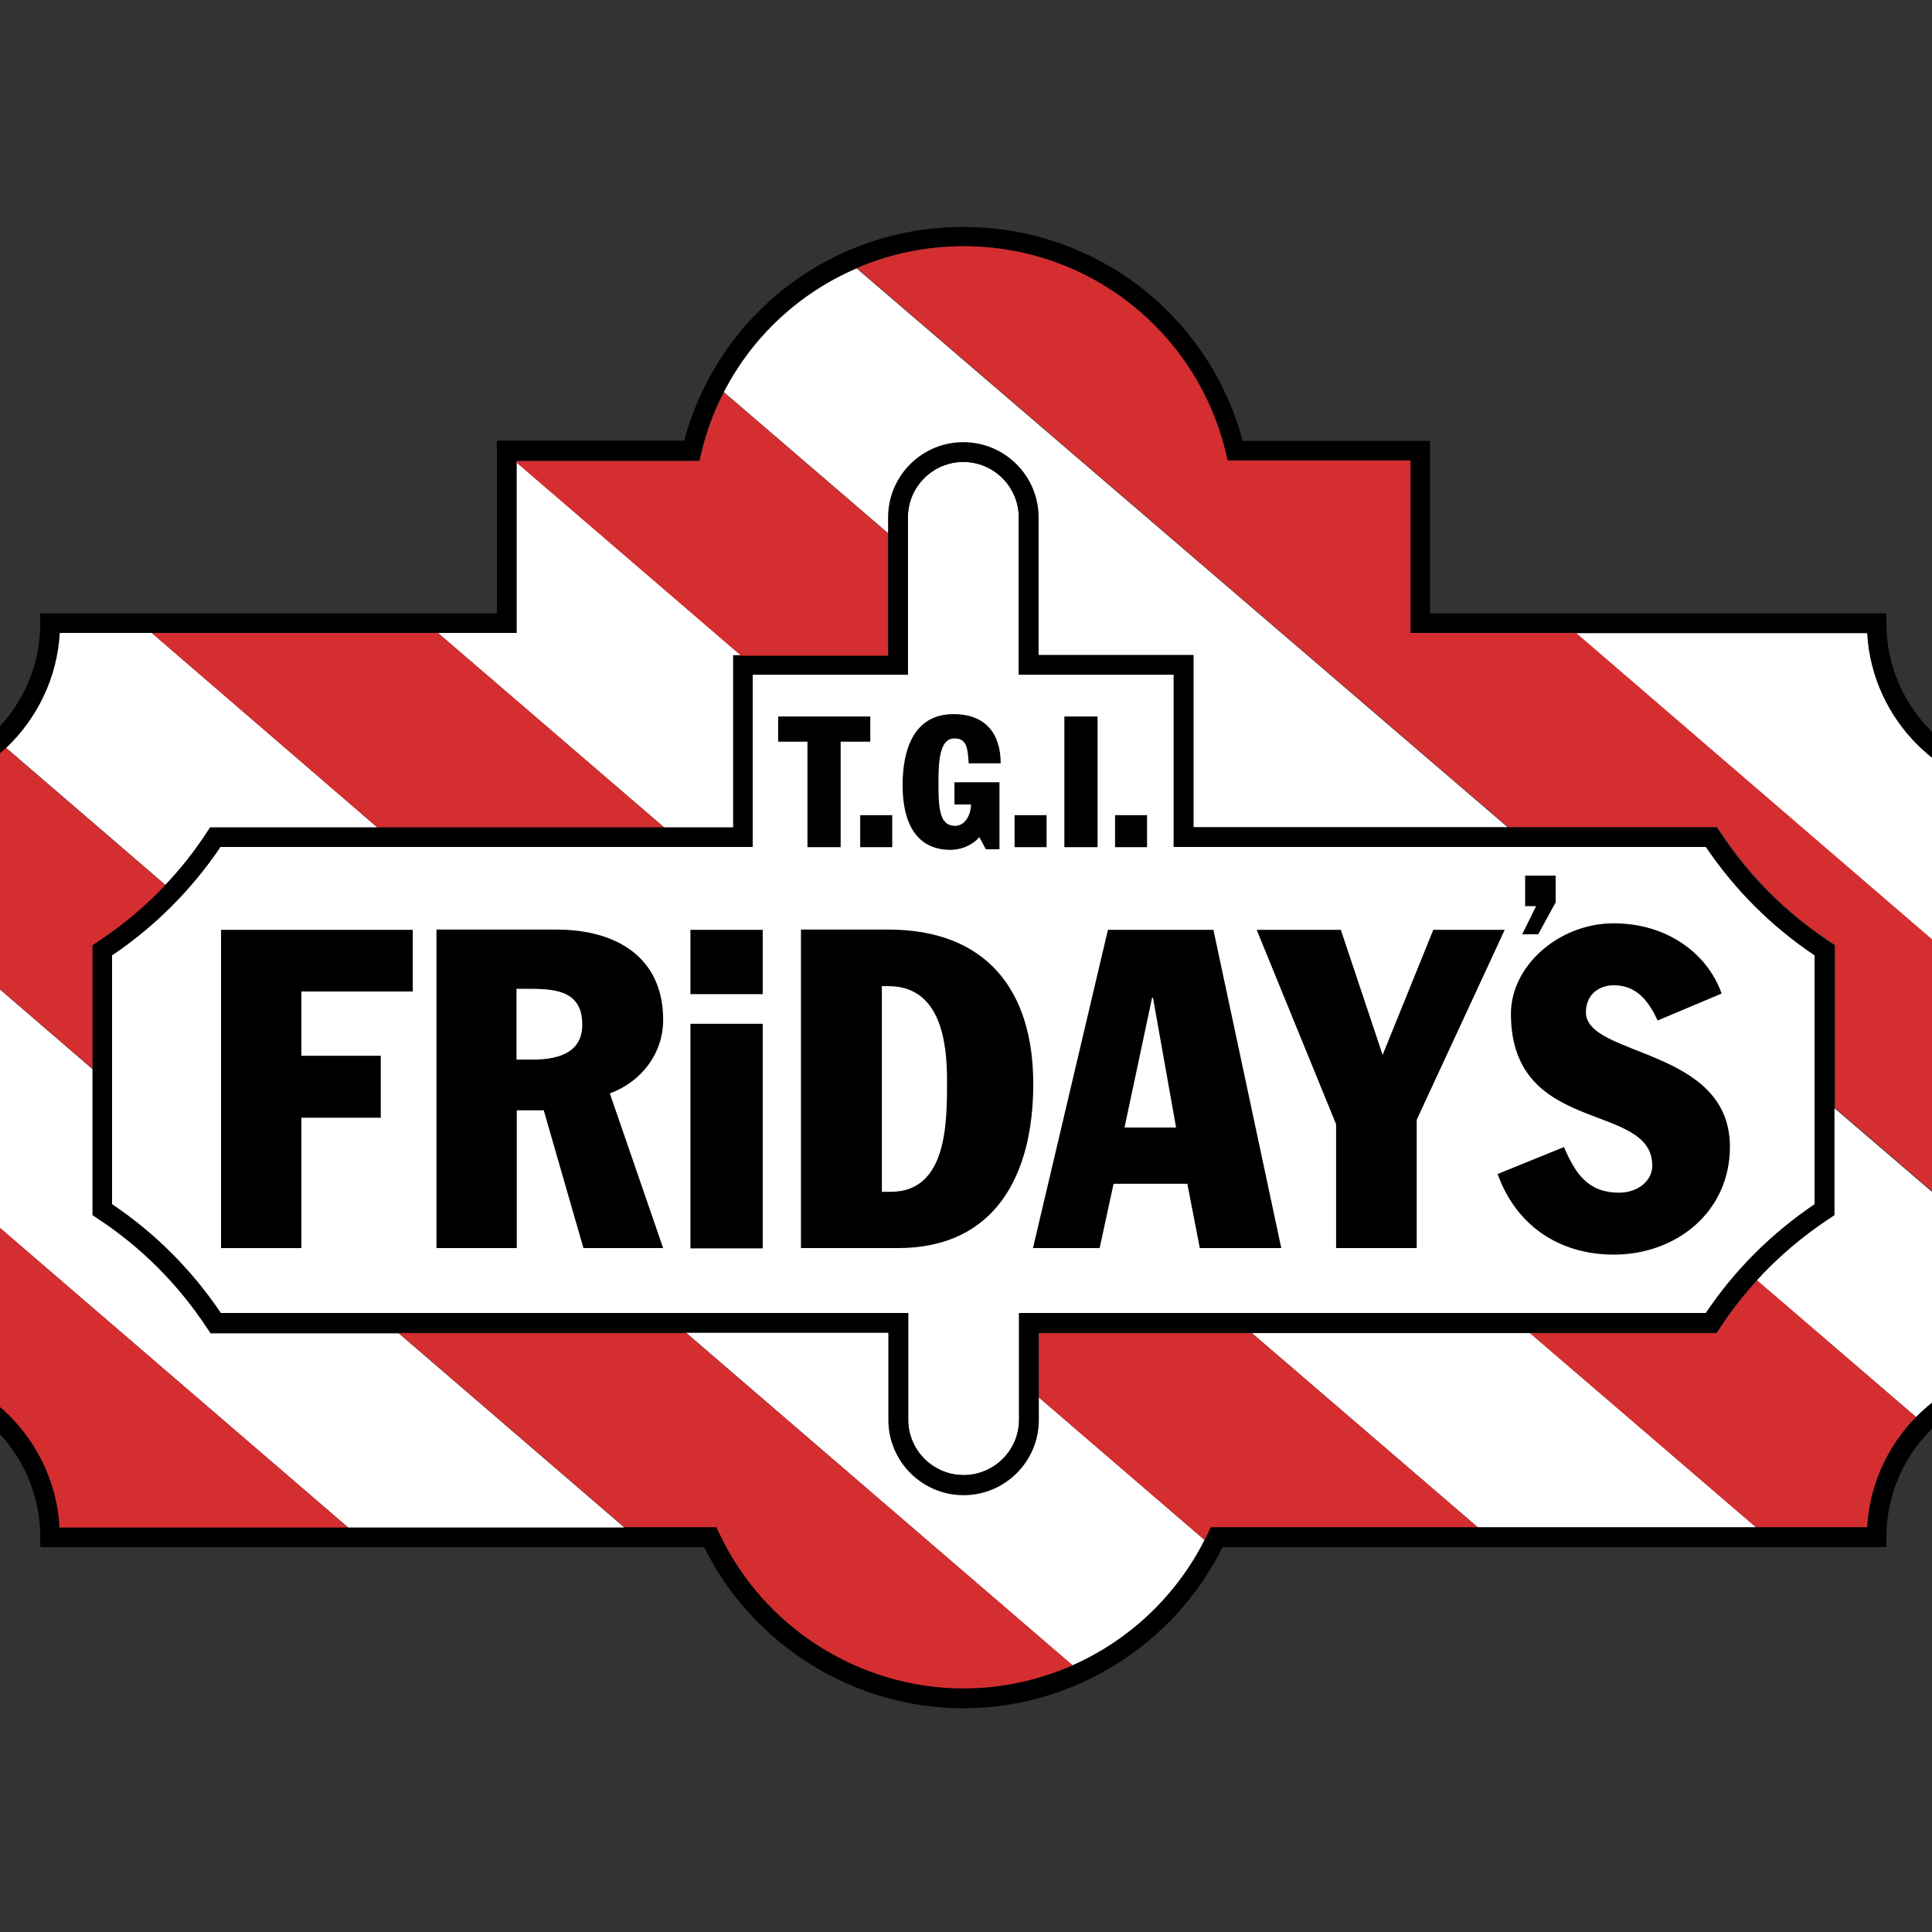 <?xml version="1.0" encoding="utf-8"?>
<!-- Generator: Adobe Illustrator 19.2.1, SVG Export Plug-In . SVG Version: 6.00 Build 0)  -->
<svg version="1.1" id="layer" xmlns="http://www.w3.org/2000/svg" xmlns:xlink="http://www.w3.org/1999/xlink" x="0px" y="0px"
	 viewBox="0 0 652 652" style="enable-background:new 0 0 652 652;" xml:space="preserve">
<rect x="0" y="0" width="652" height="652" fill="#333333" stroke="none"/>
<style type="text/css">
	.st0{fill:#FFFFFF;}
	.st1{fill:#D42E30;}
</style>
<path class="st0" d="M303.1,227.7h3.3v-53.1c0-10.3,8.4-18.7,18.7-18.7c10.3,0,18.7,8.4,18.7,18.7v53.1h52.3v58.1h179.6
	c9.8,14.5,22.1,26.8,36.7,36.6v84c-14.5,9.8-26.9,22.1-36.7,36.7H343.9v36c0,10.3-8.4,18.7-18.7,18.7c-10.3,0-18.7-8.4-18.7-18.7
	v-36H74.5c-9.8-14.5-22.1-26.9-36.7-36.7v-84c14.5-9.8,26.8-22.1,36.6-36.6h179.6v-58.1H303.1z"/>
<path d="M230.9,148.7h-63.2V207H13.6v3.3c0,28.3-23,51.4-51.4,51.4h-3.3v205.7h3.3c28.3,0,51.4,23,51.4,51.4v3.3h224
	c16.4,33.1,50.5,54.4,87.5,54.4c37,0,71.1-21.3,87.5-54.4h224v-3.3c0-28.3,23-51.4,51.4-51.4h3.3l0-3.3V261.7H688
	c-28.3,0-51.4-23-51.4-51.4V207h-154v-58.2h-63.2c-11.5-42.6-49.8-72.2-94.2-72.2C280.7,76.5,242.4,106.1,230.9,148.7 M233.4,155.4
	h2.6l0.6-2.6c9.9-41,46.2-69.7,88.5-69.7c42.2,0,78.6,28.6,88.5,69.7l0.6,2.6h61.7v58.2h154.2c1.7,29.3,25.2,52.9,54.6,54.5v192.7
	c-29.3,1.7-52.9,25.2-54.6,54.5H408.5l-0.9,1.9c-14.9,31.9-47.3,52.5-82.5,52.5c-35.2,0-67.5-20.6-82.5-52.5l-0.9-1.9H20.1
	c-1.7-29.3-25.2-52.9-54.5-54.5V268.2c29.3-1.7,52.9-25.2,54.5-54.5h154.2v-58.2H233.4z"/>
<path d="M299.7,174.6v46.4h-52.3v58.1H70.9l-1,1.5c-9.8,14.9-22.3,27.5-37.3,37.3l-1.5,1v91.1l1.5,1c14.9,9.8,27.5,22.3,37.3,37.3
	l1,1.5h228.8v29.4c0,14,11.4,25.4,25.4,25.4c14,0,25.4-11.4,25.4-25.4v-29.4h228.8l1-1.5c9.8-15,22.3-27.5,37.3-37.3l1.5-1V319
	l-1.5-1c-14.9-9.8-27.5-22.3-37.3-37.3l-1-1.5H402.9v-58.1h-52.3v-46.4c0-14-11.4-25.4-25.4-25.4
	C311.1,149.2,299.7,160.6,299.7,174.6 M303.1,227.7h3.3v-53.1c0-10.3,8.4-18.7,18.7-18.7c10.3,0,18.7,8.4,18.7,18.7v53.1h52.3v58.1
	h179.6c9.8,14.5,22.1,26.8,36.7,36.6v84c-14.5,9.8-26.9,22.1-36.7,36.7H343.9v36c0,10.3-8.4,18.7-18.7,18.7
	c-10.3,0-18.7-8.4-18.7-18.7v-36H74.5c-9.8-14.5-22.1-26.9-36.7-36.7v-84c14.5-9.8,26.8-22.1,36.6-36.6h179.6v-58.1H303.1z"/>
<polygon class="st0" points="247.4,279.2 247.4,221.1 250.1,221.1 174.4,156 174.4,213.6 147.8,213.6 224.1,279.2 "/>
<polygon class="st0" points="422.5,449.9 498.7,515.4 592.6,515.4 516.4,449.9 "/>
<path class="st0" d="M684.7,460.9v-30.6L619.1,374v36.1l-1.5,1c-9.1,6-17.4,13-24.7,21l53.7,46.1
	C656.4,468.2,669.8,461.7,684.7,460.9"/>
<path class="st0" d="M20.1,515.4h0.5l-0.5-0.5C20.1,515.1,20.1,515.3,20.1,515.4"/>
<path class="st0" d="M684.7,268.2c-29.4-1.7-52.9-25.2-54.6-54.5h-98.3l152.8,131.8V268.2z"/>
<path class="st0" d="M350.6,479.2c0,14-11.4,25.4-25.4,25.4s-25.4-11.4-25.4-25.4v-29.4h-68.2L361.9,562c19-8.4,34.9-23.2,44.6-42.3
	l-55.9-48.1V479.2z"/>
<path class="st0" d="M71,449.9l-1-1.5c-9.8-14.9-22.3-27.5-37.3-37.3l-1.5-1v-49.3l-65.6-56.5v80.5l151.9,130.7h93.2l-76.1-65.5H71z
	"/>
<path class="st0" d="M69.9,280.7l1-1.5h56.4l-76.1-65.6h-31c-0.9,15.3-7.7,28.9-18.1,38.8l53.7,46.2C61,293.1,65.7,287.2,69.9,280.7
	"/>
<path class="st1" d="M531.9,213.6h-55.9v-58.2h-61.7l-0.6-2.6c-9.9-41-46.2-69.7-88.5-69.7c-12.7,0-24.9,2.6-36,7.4l219.7,188.6
	h70.6l1,1.5c9.8,14.9,22.3,27.5,37.3,37.3l1.5,1v55l65.6,56.3v-84.9L531.9,213.6z"/>
<polygon class="st1" points="224.1,279.2 147.8,213.6 51.2,213.6 127.3,279.2 "/>
<path class="st1" d="M350.6,449.9v21.7l55.9,48.1c0.4-0.8,0.8-1.6,1.2-2.4l0.9-1.9h90.1l-76.2-65.5H350.6z"/>
<path class="st1" d="M134.6,449.9l76.1,65.5h31.1l0.9,1.9c14.9,31.9,47.3,52.5,82.5,52.5c12.9,0,25.4-2.8,36.8-7.8L231.6,449.9
	H134.6z"/>
<path class="st1" d="M31.2,319l1.5-1c8.5-5.6,16.2-12,23.1-19.3L2,252.4c-9.6,9.1-22.4,14.9-36.4,15.7v36.1l65.6,56.5V319z"/>
<path class="st1" d="M-34.4,460.9c29.2,1.7,52.6,25,54.5,54.1l0.5,0.5h96.9L-34.4,384.8V460.9z"/>
<path class="st1" d="M299.7,221.1v-41.1l-55.4-47.6c-3.3,6.4-5.9,13.3-7.6,20.6l-0.6,2.6h-2.6h-59.1v0.6l75.7,65.1H299.7z"/>
<path class="st0" d="M289.1,90.6c-19.2,8.2-35.1,22.9-44.8,41.7l55.4,47.6v-5.3c0-14,11.4-25.4,25.4-25.4c14,0,25.4,11.4,25.4,25.4
	v46.4h52.3v58.1h105.9L289.1,90.6z"/>
<path class="st1" d="M580.3,448.4l-1,1.5h-63l76.3,65.5h37.5c0.8-14.5,7-27.5,16.5-37.2L593,432.1
	C588.4,437.1,584.1,442.6,580.3,448.4"/>
<polygon points="262.6,241.8 293.7,241.8 293.7,250.3 283.7,250.3 283.7,285.9 272.5,285.9 272.5,250.3 262.6,250.3 "/>
<rect x="290.3" y="275.1" width="10.8" height="10.8"/>
<path d="M337.3,286.6h-4.6l-2.2-4.1c-2.5,2.9-6.3,4.3-9.7,4.3c-11.5,0-16.2-9-16.2-21.8c0-11.7,3.6-24,17.2-24
	c11,0,15.9,6.8,15.9,16.6h-10.8c-0.3-5.2-0.7-8.4-4.8-8.4c-4.7,0-5.4,6.6-5.4,14.8c0,9,0.4,14.7,5.6,14.7c3.8,0,5.4-4.4,5.4-7.2
	h-5.6V264h15.2V286.6z"/>
<rect x="342.4" y="275.1" width="10.8" height="10.8"/>
<rect x="359.2" y="241.8" width="11.2" height="44.1"/>
<rect x="376.3" y="275.1" width="10.8" height="10.8"/>
<polygon points="74.6,313.8 139.3,313.8 139.3,334.6 101.7,334.6 101.7,356.3 128.5,356.3 128.5,377.2 101.7,377.2 101.7,421.2 
	74.6,421.2 "/>
<path d="M174.3,333.7h4.5c9.1,0,17.7,0.9,17.7,12.1c0,8.6-6.6,11.8-16.9,11.8h-5.3V333.7z M147.2,421.2h27.2v-46.5h9.1l13.4,46.5
	h26.9l-18-52.2c10.6-3.9,18-13.4,18-24.8c0-21.1-15.7-30.5-36.1-30.5h-40.4V421.2z"/>
<path d="M233,345.5h24.4v75.8H233V345.5z M233,313.8h24.4v21.7H233V313.8z"/>
<path d="M297.5,332.8h2.3c18,0,19.8,19.6,19.8,32c0,14.2,0,37.4-19,37.4h-3V332.8z M270.3,421.2H303c32.9,0,45.7-24.7,45.7-55.4
	c0-31.5-15.7-52.1-49-52.1h-29.4V421.2z"/>
<path d="M388.8,336.7h0.3l7.8,43.8h-17.4L388.8,336.7z M348.6,421.2h22.5l4.7-21.7h24.9l4.2,21.7h27.5l-22.9-107.4h-35.6
	L348.6,421.2z"/>
<polygon points="450.9,379.4 424.1,313.8 452.5,313.8 466.6,356 483.7,313.8 507.8,313.8 478.1,377.9 478.1,421.2 450.9,421.2 "/>
<path d="M527.8,387.1c3.9,9.1,8.2,15.4,18.6,15.4c6.2,0,11.2-3.9,11.2-9.1c0-21.9-47.7-9.8-47.7-51.3c0-16.1,16.1-30.5,34.7-30.5
	c18.1,0,31.7,10.3,36.4,23.7l-21.6,9.1c-2.9-6.3-6.9-11.9-14.8-11.9c-4.7,0-9.4,2.9-9.4,9.1c0,15.2,48.6,11.8,48.6,45.4
	c0,22-18.1,36.4-39.2,36.4c-18.3,0-32.9-9.7-39.2-27.2L527.8,387.1z"/>
<polygon points="514.7,295.5 525,295.5 525,304.5 519.1,315.3 513.7,315.3 518.4,305.8 514.7,305.8 "/>
<path d="M667.8,486.5c5.1,0,9.3,4.2,9.3,9.3c0,5.1-4.2,9.3-9.3,9.3c-5.1,0-9.3-4.2-9.3-9.3C658.5,490.7,662.7,486.5,667.8,486.5
	 M674.2,495.8c0-4.2-2.6-6.9-6.4-6.9c-3.8,0-6.4,2.6-6.4,6.9c0,4.2,2.6,6.9,6.4,6.9C671.5,502.7,674.2,500,674.2,495.8 M664,490.9
	h3.7c2.6,0,4.2,0.7,4.2,3c0,1.9-1.1,2.6-2.7,2.6l2.6,4.3h-2.4l-2.3-4.2h-0.9v4.2H664V490.9z M666.3,495h1.9c0.9,0,1.3-0.3,1.3-1.3
	c0-1-0.5-1.1-1.3-1.1h-1.9V495z"/>
</svg>
